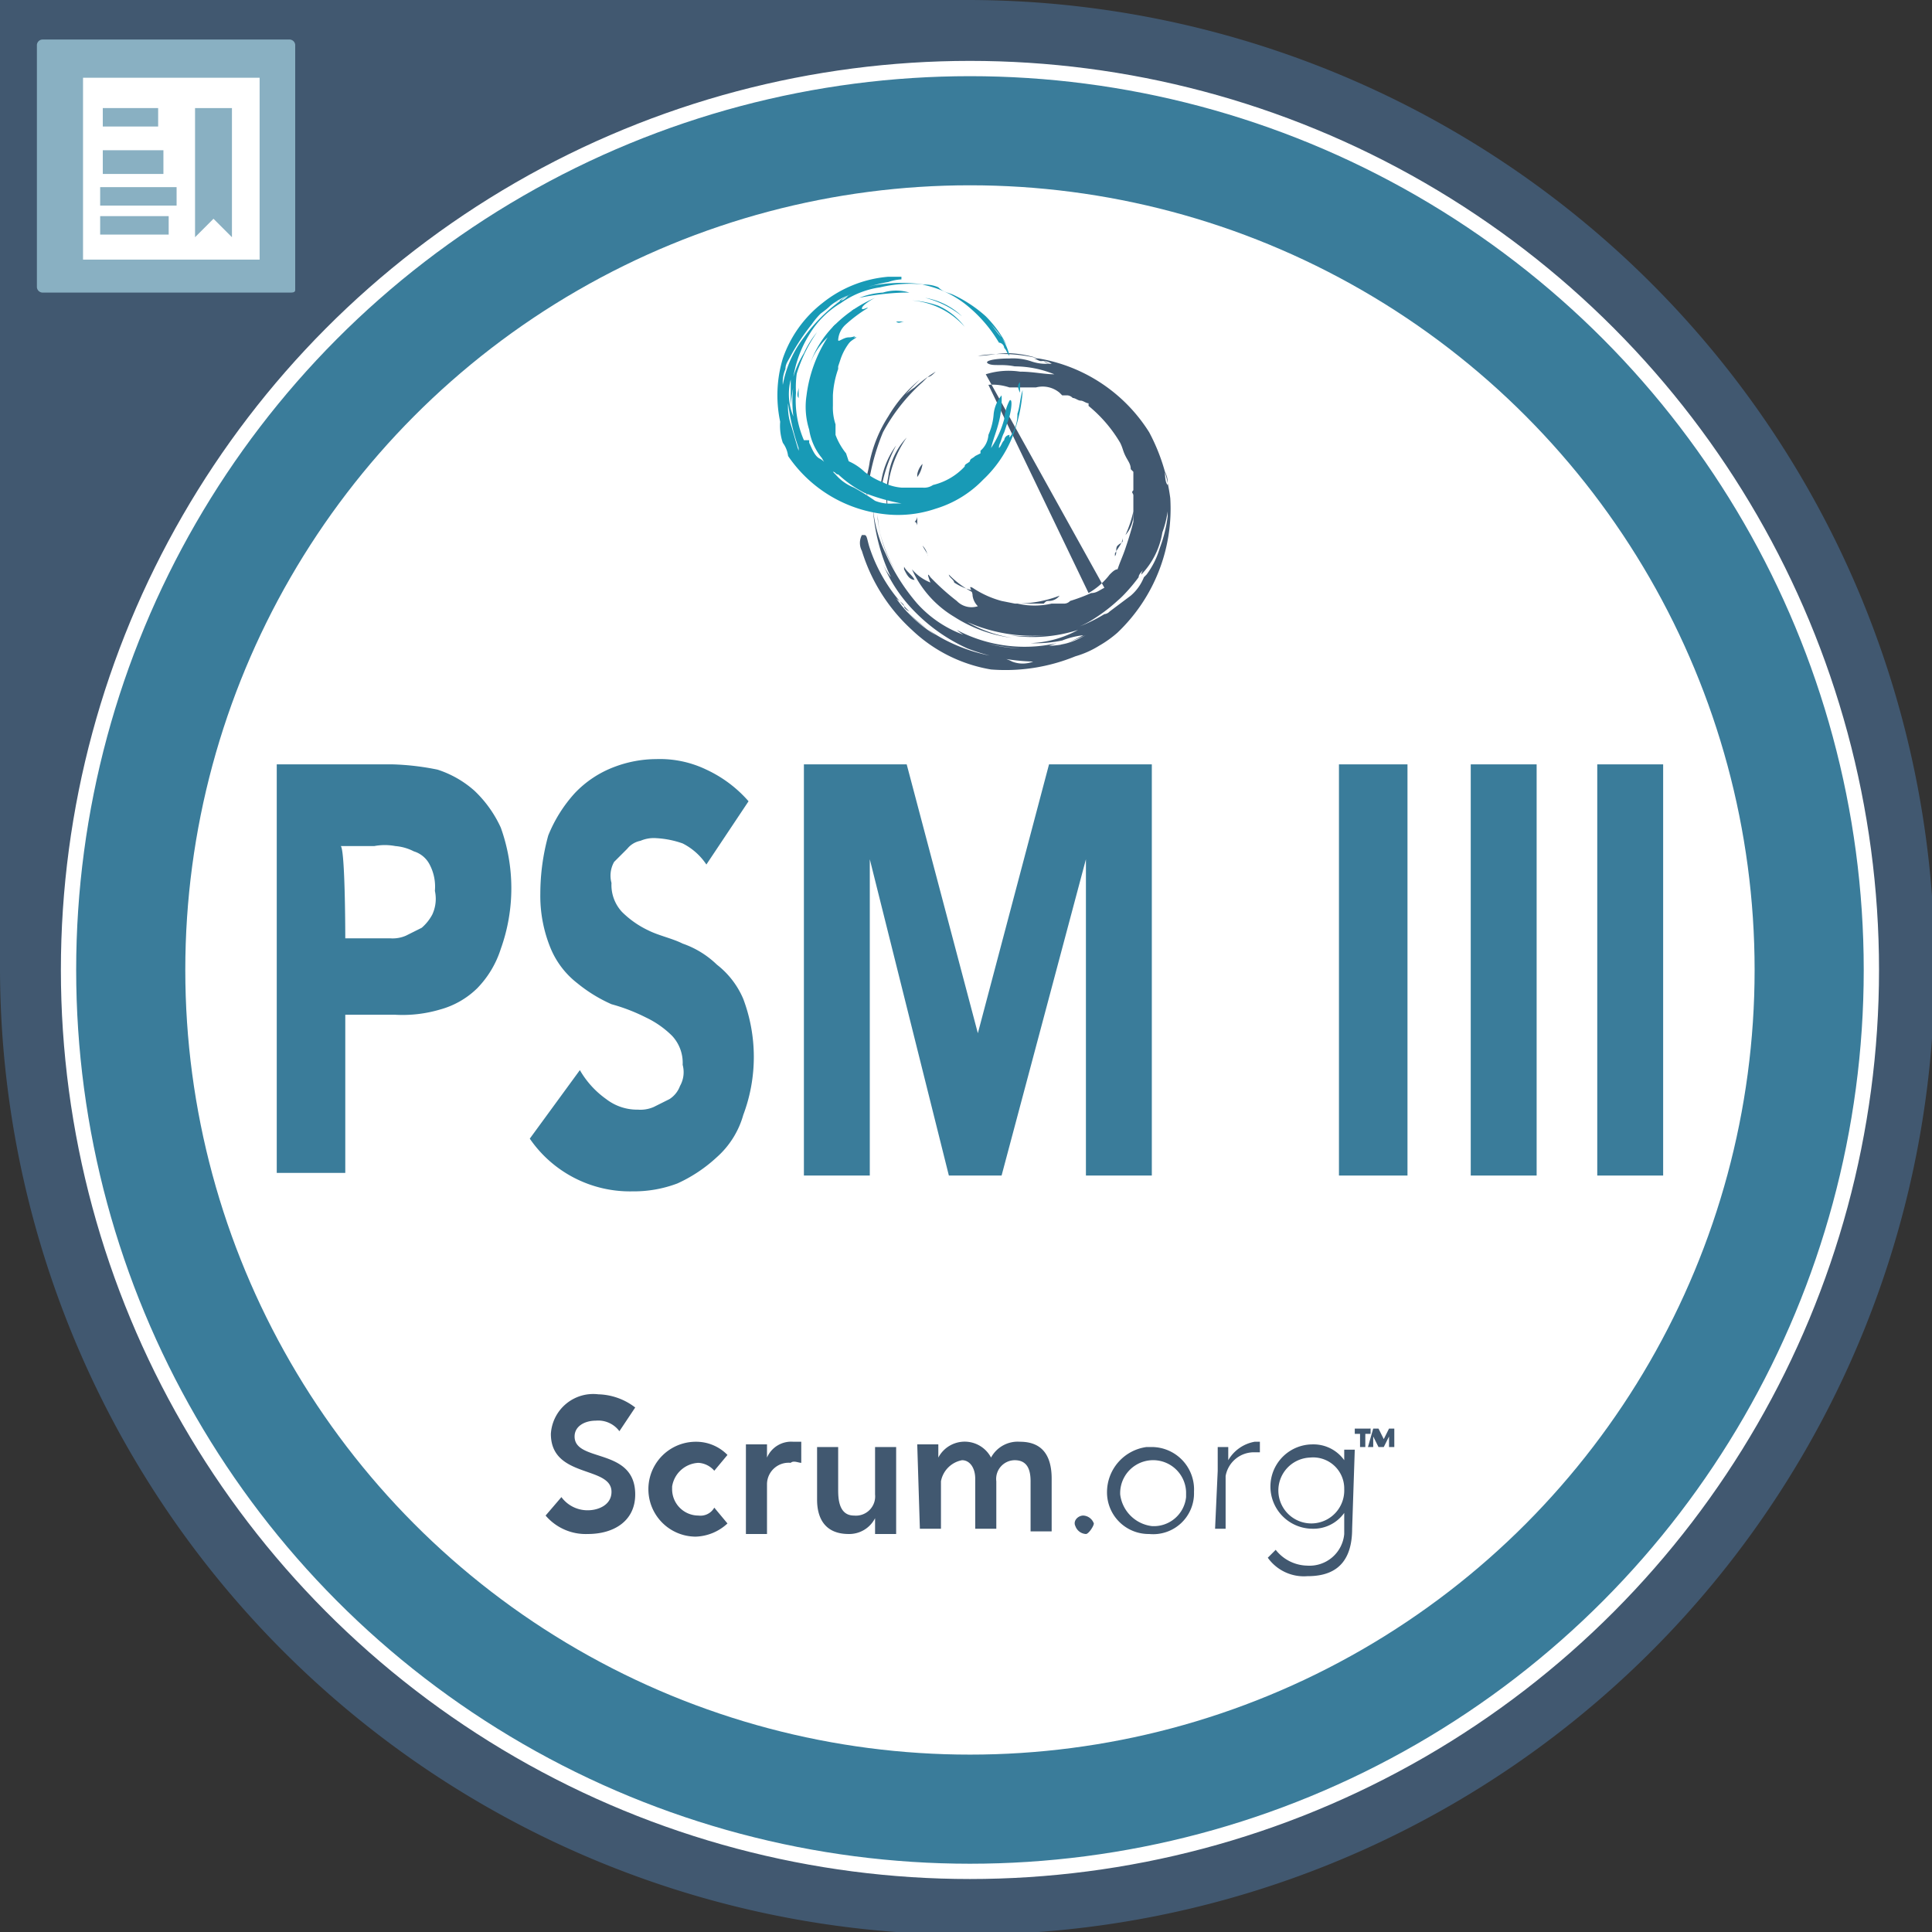 <svg id="Layer_1" data-name="Layer 1" xmlns="http://www.w3.org/2000/svg" viewBox="0 0 73.3 73.3"><rect x="0" y="0" width="73.3" height="73.3" fill="#333333" stroke="none"/><g id="Layer_2" data-name="Layer 2"><g id="Layer_1-2" data-name="Layer 1-2"><g id="PSM_III" data-name="PSM III"><path d="M36.7,0H0V36.7A36.7,36.7,0,1,0,36.7,0Z" fill="#415870"/><circle cx="36.8" cy="36.8" r="34.2" fill="#3a7c9a" stroke="#fff" stroke-miterlimit="10" stroke-width="0.58"/><circle cx="36.8" cy="36.8" r="28.8" fill="#fff" stroke="#fff" stroke-miterlimit="10" stroke-width="1.94"/><path d="M10.6,29h4.3a9.85,9.85,0,0,1,1.7.2A3.92,3.92,0,0,1,18,30a4.51,4.51,0,0,1,1,1.4A6.81,6.81,0,0,1,19,36a3.77,3.77,0,0,1-.9,1.5,3.22,3.22,0,0,1-1.4.8,5,5,0,0,1-1.7.2H13.1v6H10.5V29Zm2.5,6.6h1.7a1.27,1.27,0,0,0,.6-.1l.6-.3a1.76,1.76,0,0,0,.4-.5,1.41,1.41,0,0,0,.1-.9,1.8,1.8,0,0,0-.2-1,1,1,0,0,0-.6-.5,1.85,1.85,0,0,0-.7-.2,2.13,2.13,0,0,0-.8,0H12.9C13.1,31.9,13.1,35.6,13.1,35.6Z" fill="#3a7c9a"/><path d="M26.8,32.8a2.36,2.36,0,0,0-.9-.8,3.55,3.55,0,0,0-1-.2,1.27,1.27,0,0,0-.6.1.85.85,0,0,0-.5.3l-.5.5a1.06,1.06,0,0,0-.1.8,1.5,1.5,0,0,0,.4,1.1,3.59,3.59,0,0,0,1,.7c.4.2.9.3,1.3.5a3.53,3.53,0,0,1,1.3.8,3.25,3.25,0,0,1,1,1.3,6.25,6.25,0,0,1,0,4.4,3.36,3.36,0,0,1-1,1.6,5.6,5.6,0,0,1-1.5,1,4.67,4.67,0,0,1-1.7.3,4.61,4.61,0,0,1-3.9-2L22,40.6a3.46,3.46,0,0,0,1,1.1,1.92,1.92,0,0,0,1.2.4,1.27,1.27,0,0,0,.6-.1l.6-.3a1,1,0,0,0,.4-.5,1.06,1.06,0,0,0,.1-.8,1.5,1.5,0,0,0-.4-1.1,3.59,3.59,0,0,0-1-.7,6.94,6.94,0,0,0-1.3-.5,5.67,5.67,0,0,1-1.3-.8,3.25,3.25,0,0,1-1-1.3,5.22,5.22,0,0,1-.4-2.1,8.33,8.33,0,0,1,.3-2.2,5.37,5.37,0,0,1,1-1.6,4,4,0,0,1,1.5-1,4.53,4.53,0,0,1,1.6-.3,4.06,4.06,0,0,1,1.9.4,4.81,4.81,0,0,1,1.6,1.2Z" fill="#3a7c9a"/><path d="M30.5,29h3.9l2.7,10.2h0L39.8,29h3.9V44.6H41.2v-12h0L38,44.6H36l-3-12h0v12H30.5Z" fill="#3a7c9a"/><path d="M50.8,29h2.6V44.6H50.8Z" fill="#3a7c9a"/><path d="M55.8,29h2.5V44.6H55.8Z" fill="#3a7c9a"/><path d="M60.6,29h2.5V44.6H60.6Z" fill="#3a7c9a"/><path d="M23.5,54.3a1,1,0,0,0-.9-.4c-.4,0-.8.2-.8.6,0,1,2.3.4,2.3,2.2,0,1-.8,1.5-1.8,1.5a2,2,0,0,1-1.6-.7l.6-.7a1.23,1.23,0,0,0,1,.5c.4,0,.9-.2.9-.7,0-1-2.3-.5-2.3-2.2a1.61,1.61,0,0,1,1.8-1.5,2.39,2.39,0,0,1,1.4.5Z" fill="#415870"/><path d="M27.1,55.8a.86.86,0,0,0-.6-.3,1.06,1.06,0,0,0-1,.9v.1a1,1,0,0,0,1,1,.6.6,0,0,0,.6-.3l.5.6a1.85,1.85,0,0,1-1.2.5,1.8,1.8,0,0,1,0-3.6,1.66,1.66,0,0,1,1.2.5Z" fill="#415870"/><path d="M28.3,54.8h.8v.5h0a1,1,0,0,1,1-.6h.3v.8c-.1,0-.3-.1-.4,0a.82.82,0,0,0-.9.8v1.9h-.8V54.8Z" fill="#415870"/><path d="M34,58.2h-.8v-.6h0a1.1,1.1,0,0,1-1,.6c-.9,0-1.2-.6-1.2-1.3v-2h.8v1.6c0,.3,0,1,.6,1a.73.73,0,0,0,.8-.8V54.9H34Z" fill="#415870"/><path d="M34.8,54.8h.8v.5h0a1.13,1.13,0,0,1,2,0,1.15,1.15,0,0,1,1.1-.6c.9,0,1.2.6,1.2,1.4v2h-.8V56.2c0-.4-.1-.8-.6-.8a.71.71,0,0,0-.7.8V58H37V56.1c0-.4-.2-.7-.5-.7a1,1,0,0,0-.8.8V58h-.8l-.1-3.2Z" fill="#415870"/><path d="M41.1,57.5a.45.45,0,0,1,.4.3c0,.1-.2.4-.3.4a.45.45,0,0,1-.4-.3h0c-.1-.2.1-.4.3-.4Z" fill="#415870"/><path d="M43.7,54.9a1.61,1.61,0,0,1,1.6,1.7,1.55,1.55,0,0,1-1.7,1.6A1.58,1.58,0,0,1,42,56.6a1.73,1.73,0,0,1,1.5-1.7Zm0,3A1.23,1.23,0,0,0,45,56.8v-.2a1.25,1.25,0,0,0-2.5.1,1.38,1.38,0,0,0,1.2,1.2Z" fill="#415870"/><path d="M46.2,55.8v-.9h.4v.5a1.45,1.45,0,0,1,1-.7h.2v.4h-.2a1.09,1.09,0,0,0-1.1.9v2h-.4l.1-2.2Z" fill="#415870"/><path d="M51.3,58c0,1.6-1,1.8-1.7,1.8a1.68,1.68,0,0,1-1.5-.7l.3-.3a1.56,1.56,0,0,0,1.2.6A1.32,1.32,0,0,0,51,58.2v-.8h0a1.43,1.43,0,0,1-1.2.6,1.6,1.6,0,1,1,0-3.2h0a1.43,1.43,0,0,1,1.2.6h0V55h.4Zm-1.6-2.7A1.25,1.25,0,1,0,51,56.5a1.18,1.18,0,0,0-1.3-1.2Z" fill="#415870"/><path d="M51.6,54.4h-.2v-.2H52v.2h-.2v.5h-.2v-.5Zm.5-.2h.2l.2.4.2-.4h.2v.7h-.2v-.4h0l-.2.4h-.2l-.2-.4h0v.4h-.2l.2-.7Z" fill="#415870"/><path d="M37,13.4l-.5.1.5-.1" fill="#415870"/><path d="M34.8,19.6v.3c0,.1,0-.1-.1-.1a.31.31,0,0,0,.1-.2" fill="#415870"/><path d="M35.2,21.1a.76.76,0,0,0-.2-.4c.1.2.2.3.2.4h0" fill="#415870"/><path d="M42.2,21.3h0c0-.1.1-.2.2-.3h0c-.1.1-.2.2-.2.3" fill="#415870"/><path d="M37.4,14.2a2.88,2.88,0,0,1,1.3-.1c.5,0,.9.1,1.3.1a4,4,0,0,0-1.5-.3c-.5-.1-.8,0-1-.1s.2-.2.8-.2a2.2,2.2,0,0,1,.8.1,1.7,1.7,0,0,0,.7.1l-.2-.1a.37.37,0,0,0,.3.1.6.6,0,0,0-.4-.1c-.1,0-.2-.1-.3-.1h.2a4.25,4.25,0,0,0-1.1-.2c-.5,0-.8.1-1.2.1a5.86,5.86,0,0,1,2.3.1,6.16,6.16,0,0,1,4.2,2.8,7.32,7.32,0,0,1,.8,2.5,6.49,6.49,0,0,1-2,5.1,4.23,4.23,0,0,1-.7.5,3.55,3.55,0,0,1-.9.4,7,7,0,0,1-3.2.5,5.72,5.72,0,0,1-3-1.5,6.72,6.72,0,0,1-1.9-3,.64.64,0,0,1,0-.6h.1c.1,0,.1.2.2.5a6.08,6.08,0,0,0,1.5,2.4s-.2-.1-.2-.2-.2-.2-.3-.3a5,5,0,0,0,.7.8,5.55,5.55,0,0,0,.8.6,10.63,10.63,0,0,1-1.1-.9,5.83,5.83,0,0,0,1.5,1.1,6.36,6.36,0,0,0,1.8.6,1.85,1.85,0,0,1,.7.2,1.1,1.1,0,0,0,.8,0,7.42,7.42,0,0,1-2.5-.5,6.61,6.61,0,0,1-2-1.4h0a5.67,5.67,0,0,1-1.2-1.8,2.19,2.19,0,0,0,.3.5,7.35,7.35,0,0,1-.7-3,5,5,0,0,0,.5,2.1,7.61,7.61,0,0,0,1.2,1.9,4.39,4.39,0,0,0,1.8,1.2,5.37,5.37,0,0,0,2.1.5,6.88,6.88,0,0,1-1.3-.2,2.22,2.22,0,0,1-1.1-.5,5.5,5.5,0,0,0,3.8.5l-.3.1a2.66,2.66,0,0,0,1.2-.3c.4-.2.7-.4,1.1-.6,0-.1.1-.1.2-.1l-.2.1a7.22,7.22,0,0,1-2,.9,4.18,4.18,0,0,0,1-.4,3.09,3.09,0,0,0-.8.2,4.87,4.87,0,0,1-1.2.1,4.07,4.07,0,0,0,1.8-.5,5.65,5.65,0,0,1-2.6.2,6.55,6.55,0,0,0,1.4,0,5.84,5.84,0,0,0,2.2-.8h0a.31.31,0,0,0,.2-.1l.8-.6a1.79,1.79,0,0,0,.5-.7l.1-.1h0a3.13,3.13,0,0,0,.5-1,5.27,5.27,0,0,0,.3-1.2V18.4a.9.9,0,0,0-.1-.5c0,.1,0,.4.1.5v0a3.72,3.72,0,0,1-.2,1.8,3,3,0,0,1-.8,1.6.31.31,0,0,1,.1-.2c-.1.1-.2.2-.2.3a6.47,6.47,0,0,1-.8.9l.2-.2a6.42,6.42,0,0,1-1.3,1,4.28,4.28,0,0,1-1.6.5,6.15,6.15,0,0,1-3-.5,4.92,4.92,0,0,0,1.7.6,5.28,5.28,0,0,1-2.2-.8,4,4,0,0,1-1.6-1.8,1.79,1.79,0,0,0,.7.5s-.2-.5,0-.2a9,9,0,0,0,1,.9.78.78,0,0,0,.8.2.7.7,0,0,1-.2-.4c0-.2-.2-.4,0-.3a3.7,3.7,0,0,0,1.1.5l.5.1h.1a2.85,2.85,0,0,0,1.3,0h.5a.31.31,0,0,0,.2-.1,6.89,6.89,0,0,0,.8-.3c.2,0,.3-.1.5-.2m-.6.2a2.7,2.7,0,0,0,.8-.7c.1-.1.2-.2.3-.2.1-.3.2-.5.3-.8s.2-.6.3-1h0v-1c0-.1-.1-.1,0-.2v-.7l-.1-.1c0-.2-.1-.3-.2-.5s-.1-.3-.2-.5a5.26,5.26,0,0,0-1.2-1.4v-.1c-.1,0-.2-.1-.3-.1h0c-.1,0-.2-.1-.3-.1a.31.31,0,0,0-.2-.1h-.2l-.1-.1a1,1,0,0,0-.9-.2h-1a2,2,0,0,0-.8-.1" fill="#415870"/><path d="M33,17.5a5.09,5.09,0,0,1,.7-1.7,5.26,5.26,0,0,1,1.2-1.4,9,9,0,0,0-.9,1,2.34,2.34,0,0,1,.7-.7,5.55,5.55,0,0,1,.8-.6c-.1.1-.2.2-.3.2l-.2.2a7,7,0,0,0-1.5,1.9,8.44,8.44,0,0,0-.6,2.4,1.1,1.1,0,0,1,0-.8,4.33,4.33,0,0,0,.1-.5" fill="#415870"/><path d="M33.3,19.5v.2a4.79,4.79,0,0,0,.7,2,5.36,5.36,0,0,1-.5-1.1,3.59,3.59,0,0,1-.2-1.1" fill="#415870"/><path d="M33.4,18.8a3.08,3.08,0,0,1,.6-1.9,5.31,5.31,0,0,0-.6,1.9" fill="#415870"/><path d="M42.3,21.1h0V21c.1-.2.3-.4.3-.6v.1c0,.1-.1.1-.2.2s0,.3-.1.4" fill="#415870"/><path d="M39.8,22.8c-.1,0-.1,0-.2.1h-1a4.53,4.53,0,0,0,1.6-.3.52.52,0,0,1-.4.2" fill="#415870"/><path d="M42.7,20.3a4.65,4.65,0,0,0,.3-.9,1.22,1.22,0,0,1-.3.9" fill="#415870"/><path d="M36.2,22.1c0-.1-.2-.2-.2-.3a3.62,3.62,0,0,0,1.8,1h0a3.55,3.55,0,0,1-.9-.4,2.12,2.12,0,0,1-.7-.3" fill="#415870"/><path d="M34.3,21.6v-.1c.1.2.3.3.4.5-.2,0-.3-.2-.4-.4" fill="#415870"/><path d="M33.7,19.5a3.3,3.3,0,0,1,0-1.4,2.63,2.63,0,0,1,.7-1.5,4.09,4.09,0,0,0-.7,2.9" fill="#415870"/><path d="M35.7,23l-.1-.1.3.1h-.2" fill="#415870"/><path d="M34.8,18a.76.76,0,0,1,.2-.4,1.06,1.06,0,0,1-.2.5V18" fill="#415870"/><path d="M36.2,11.2a5,5,0,0,1,1.2.8,4.44,4.44,0,0,1,.8,1.1,5.5,5.5,0,0,0-.7-.9c.2.2.3.4.5.6a2.12,2.12,0,0,1,.3.7c-.1-.1-.1-.2-.2-.3a.22.22,0,0,0-.2-.2,5.26,5.26,0,0,0-1.2-1.4,3.81,3.81,0,0,0-1.7-.8,1.27,1.27,0,0,1,.6.1c.2.2.4.2.6.3" fill="#189ab6"/><path d="M38.7,14.9v-.4c-.1.1-.1.2,0,.4" fill="#189ab6"/><path d="M30.3,14.7v.4c-.1-.1,0-.3,0-.4" fill="#189ab6"/><path d="M34.5,11.1h-.2a9.85,9.85,0,0,0-1.7.2,2.92,2.92,0,0,1,.9-.2,1.7,1.7,0,0,1,1,0" fill="#189ab6"/><path d="M35.1,11.3a2.67,2.67,0,0,1,1.4.7,3.69,3.69,0,0,0-1.4-.7" fill="#189ab6"/><path d="M32,17.8h0a1.76,1.76,0,0,1,.5.4h-.1a.35.35,0,0,0-.2-.1c0-.2-.1-.2-.2-.3" fill="#189ab6"/><path d="M31.9,17.6h0c0,.1.1.1.2.2h0a.22.22,0,0,1-.2-.2" fill="#189ab6"/><path d="M31.1,15.6v-.1a.9.9,0,0,1,.1-.5v-.3a2.44,2.44,0,0,0,0,1.2.37.37,0,0,1-.1-.3" fill="#189ab6"/><path d="M38,15a3.4,3.4,0,0,1-.1,1c-.1.4-.2.6-.3,1a3.7,3.7,0,0,0,.5-1.1,1.85,1.85,0,0,1,.2-.7c.1-.1.1.2,0,.6l-.2.6c-.1.2-.1.3-.2.5l.1-.1c-.1.1-.1.1-.1.2.1-.1.1-.2.2-.3a.22.22,0,0,1,.2-.2v.1a1.4,1.4,0,0,0,.3-.9c.1-.3.1-.6.2-.9a5.84,5.84,0,0,1-.4,1.8,4.57,4.57,0,0,1-1.1,1.6,4.18,4.18,0,0,1-1.8,1.1,4.42,4.42,0,0,1-2,.2,5.1,5.1,0,0,1-3.6-2.2,1.06,1.06,0,0,0-.2-.5,2,2,0,0,1-.1-.8,4.84,4.84,0,0,1,.1-2.4,4.53,4.53,0,0,1,1.5-2.1,4.59,4.59,0,0,1,2.5-1h.5v.1a1.75,1.75,0,0,0-.5.1,5,5,0,0,0-2,.8.35.35,0,0,1,.2-.1c.1,0,.2-.1.3-.2a2.51,2.51,0,0,0-.7.4c-.2.2-.4.3-.6.5a3.11,3.11,0,0,1,.9-.7,2.93,2.93,0,0,0-1,.9,8.34,8.34,0,0,0-.8,1.2c-.1.2-.2.3-.2.5a1.27,1.27,0,0,0-.1.6,4.17,4.17,0,0,1,.8-1.8,6.2,6.2,0,0,1,1.4-1.4h0a3.51,3.51,0,0,1,1.4-.6l-.5.1a6,6,0,0,1,2.3-.1,4.88,4.88,0,0,0-1.7.1,3.39,3.39,0,0,0-1.5.6,3.45,3.45,0,0,0-1.2,1.2,4.42,4.42,0,0,0-.6,1.6,3.55,3.55,0,0,1,.4-.9,3.51,3.51,0,0,1,.5-.8,5.58,5.58,0,0,0-1,2.8v.7c.1.3.2.7.3,1V17a8.47,8.47,0,0,1-.4-1.7,2.2,2.2,0,0,0,.1.8V14.4a2.2,2.2,0,0,0,.1,1.4,4.42,4.42,0,0,1,.2-2,3.75,3.75,0,0,0-.1,1.1,3.81,3.81,0,0,0,.3,1.8h.2v.1c.1.2.2.5.4.6s.3.3.5.5l.1.1h0a1.79,1.79,0,0,0,.7.5,9.22,9.22,0,0,1,.8.5,1.48,1.48,0,0,0,.7.1h.3a7.37,7.37,0,0,1-1.4-.4,4.44,4.44,0,0,1-1.1-.8.1.1,0,0,1,.1.1c-.1,0-.1-.1-.2-.1a1.79,1.79,0,0,1-.5-.7.35.35,0,0,1,.1.2,2.22,2.22,0,0,1-.5-1.1,2.88,2.88,0,0,1-.1-1.3,5.28,5.28,0,0,1,.8-2.2,2.59,2.59,0,0,0-.7,1.1,3.91,3.91,0,0,1,1-1.6,4.92,4.92,0,0,1,1.5-1c-.2.1-.5.3-.5.4s.3-.1.2,0a5.55,5.55,0,0,0-.8.6.86.86,0,0,0-.3.6c0,.1.2-.1.4-.1s.3-.1.2,0a2.18,2.18,0,0,0-.5.8l-.1.3V14a3.55,3.55,0,0,0-.2,1v.4a2,2,0,0,0,.1.7v.4h0a2.51,2.51,0,0,0,.4.7l.1.3a2.09,2.09,0,0,1,.6.4,2.51,2.51,0,0,0,.7.4h0a1.85,1.85,0,0,0,.7.2H35a.6.6,0,0,0,.4-.1,2.4,2.4,0,0,0,1.2-.7h0c0-.1.1-.1.2-.2h0c0-.1.1-.1.2-.2l.2-.1v-.1h0a.86.86,0,0,0,.3-.6,2.35,2.35,0,0,0,.2-.8A1.33,1.33,0,0,1,38,15" fill="#189ab6"/><path d="M32.5,18.1c.2.1.4.3.6.4-.2,0-.4-.2-.6-.4" fill="#189ab6"/><path d="M32.2,12.9a.37.37,0,0,1,.3-.1,2.34,2.34,0,0,0-1,1.2h0a2.09,2.09,0,0,1,.4-.6c0-.2.1-.3.3-.5" fill="#189ab6"/><path d="M32.8,11.6h0c-.2.1-.3.1-.5.2.1-.1.3-.1.5-.2" fill="#189ab6"/><path d="M34.6,11.4a3.55,3.55,0,0,1,1,.2,2.54,2.54,0,0,1,1,.8,3,3,0,0,0-2-1" fill="#189ab6"/><path d="M33.1,12.4c.1,0,.2-.1.3-.1-.1,0-.2.1-.3.1h0" fill="#189ab6"/><path d="M31.6,12.4l.1-.1c0,.1-.1.1-.1.2v-.1" fill="#189ab6"/><path d="M34.3,12.2H34c.1.1.2,0,.3,0h0" fill="#189ab6"/><path d="M35.5,12.6l.3.1-.3-.1h0" fill="#189ab6"/><path d="M11,11.1H1.6a.22.22,0,0,1-.2-.2V1.7a.22.22,0,0,1,.2-.2H11a.22.22,0,0,1,.2.2V11C11.2,11.1,11.1,11.1,11,11.1Z" fill="#89b0c2"/><path d="M10,10.1H3c-.1,0-.1,0-.1-.1V2.8c0-.1,0-.1.1-.1h7c.1,0,.1,0,.1.1v7.3Z" fill="#fff" stroke="#89b0c2" stroke-miterlimit="10" stroke-width="0.5"/><rect x="3.9" y="4.1" width="2.1" height="0.7" fill="#89b0c2"/><rect x="3.9" y="5.7" width="2.3" height="0.9" fill="#89b0c2"/><rect x="3.8" y="7.1" width="2.9" height="0.7" fill="#89b0c2"/><rect x="3.8" y="8.2" width="2.6" height="0.7" fill="#89b0c2"/><polygon points="8.8 9 8.1 8.3 8.1 8.3 7.4 9 7.4 4.1 8.8 4.1 8.8 9" fill="#89b0c2"/></g></g></g></svg>